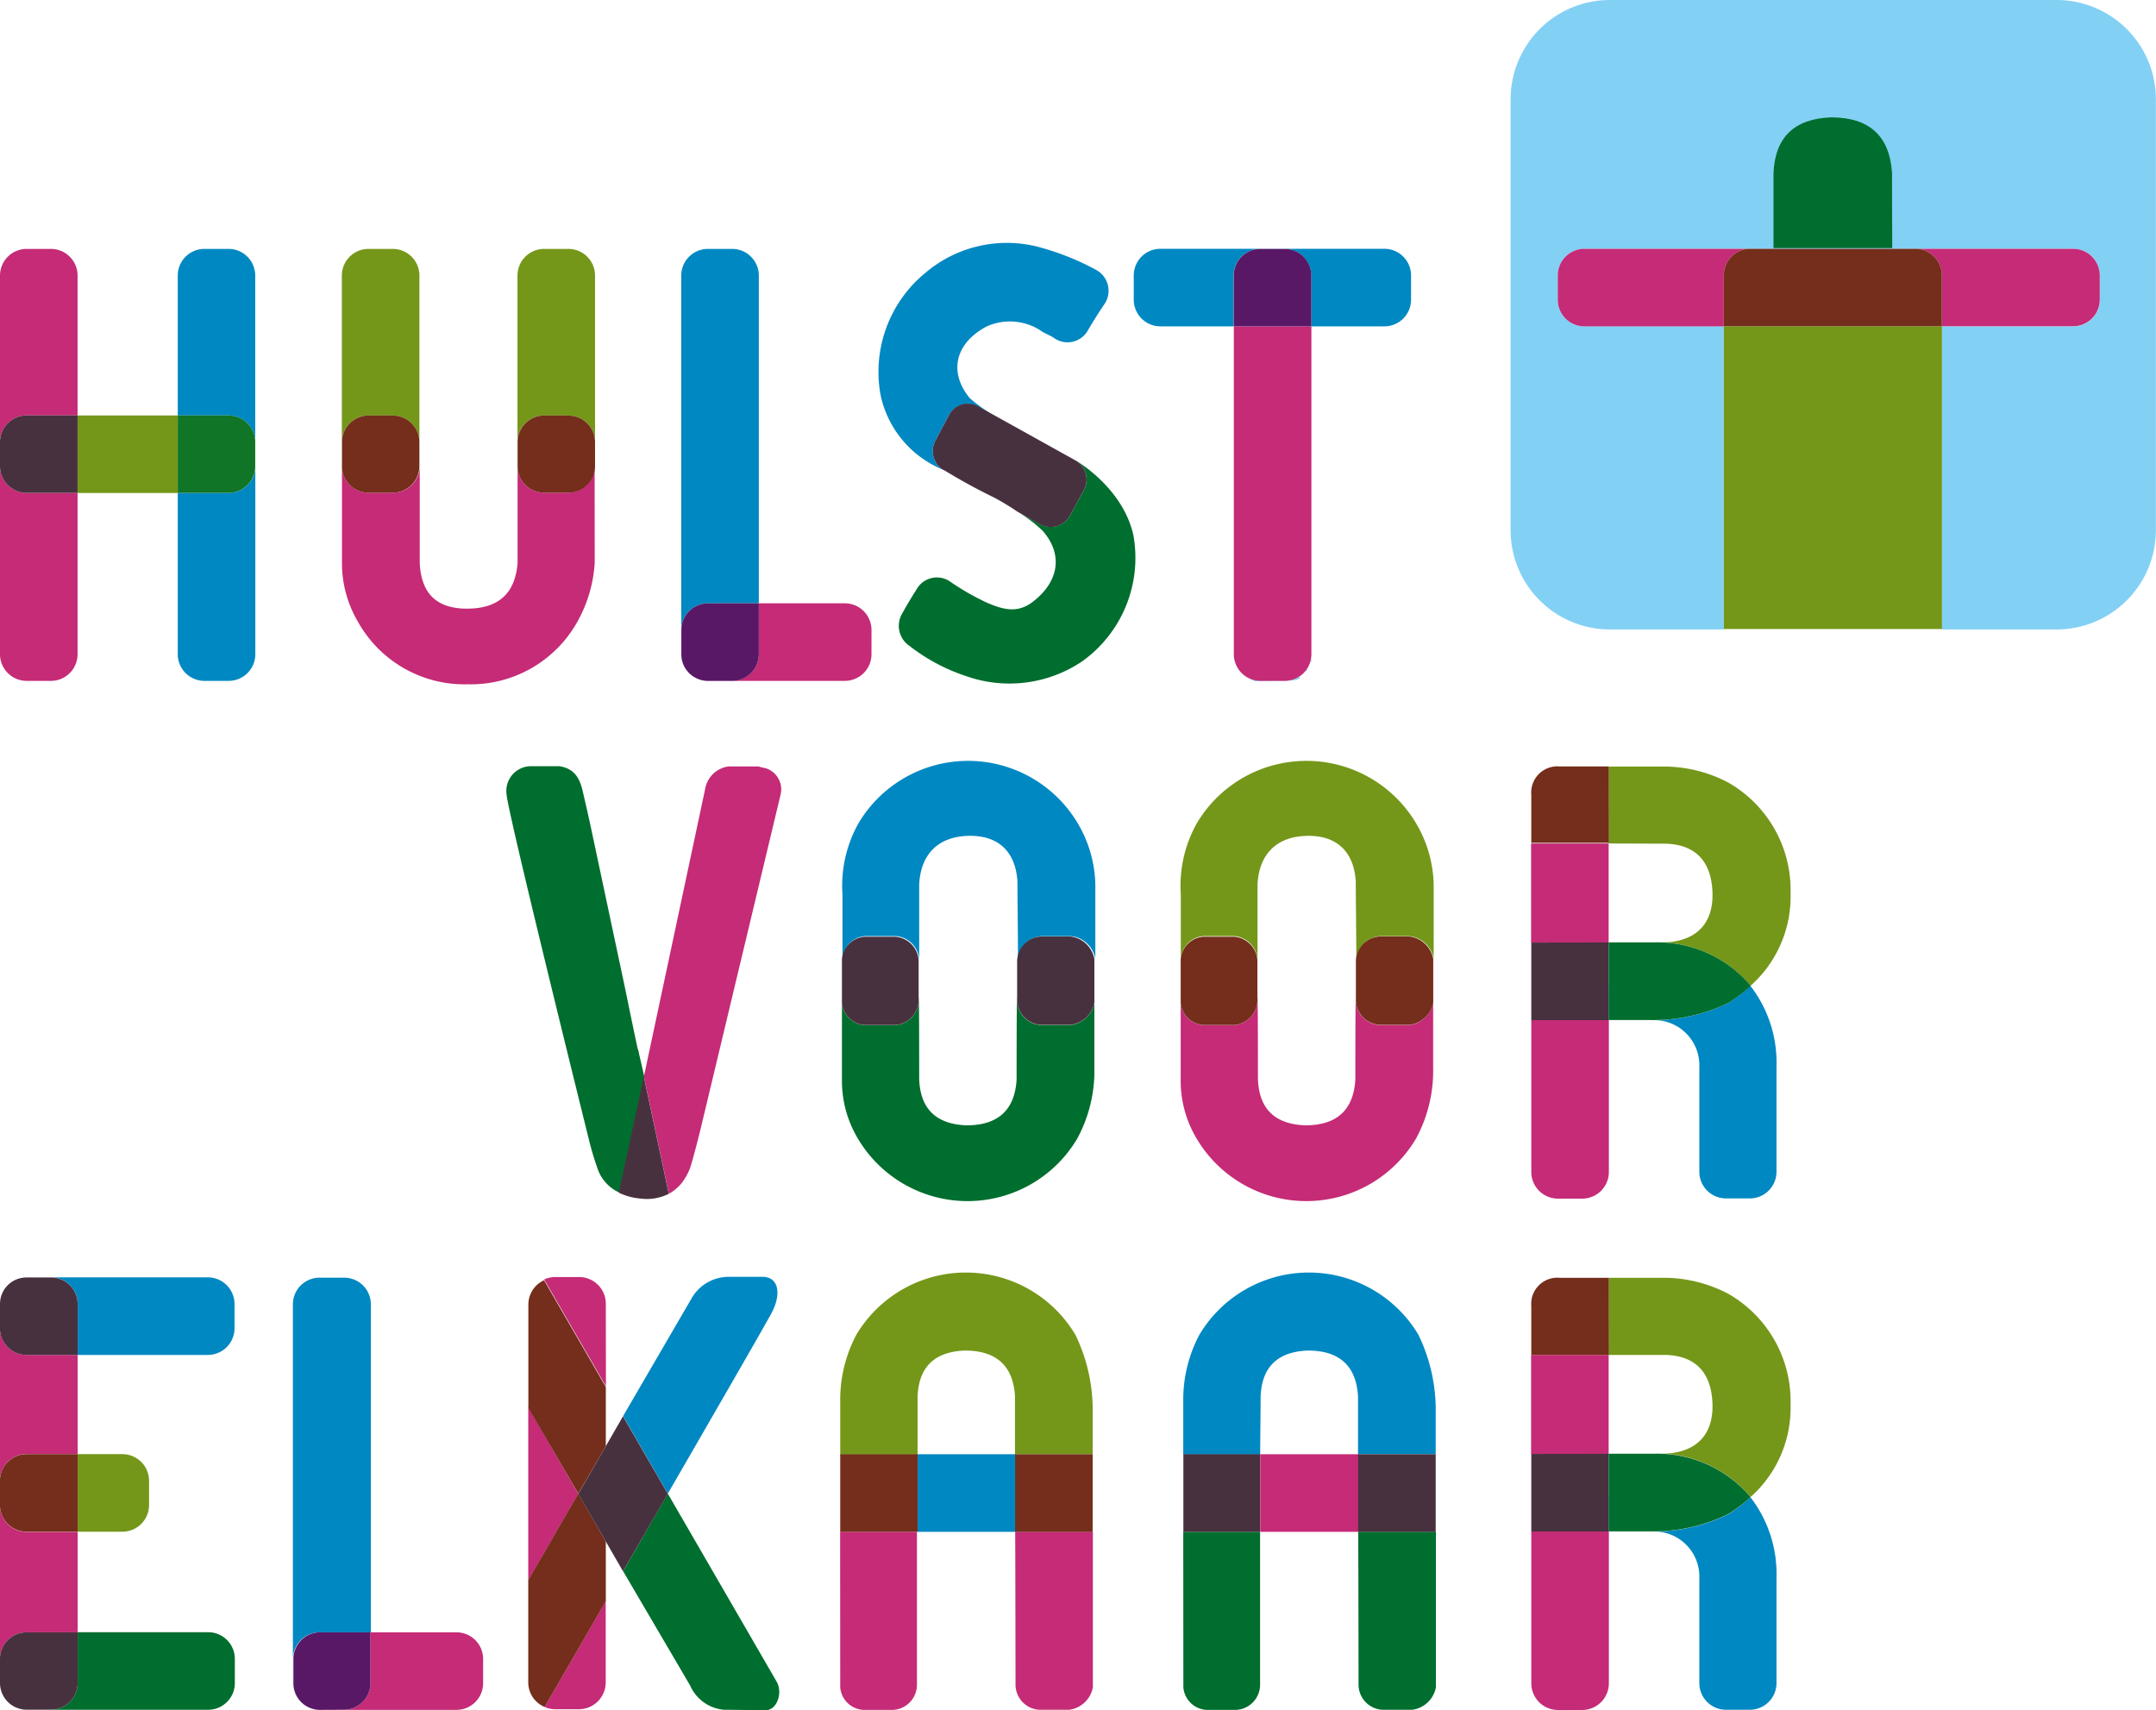 <svg xmlns="http://www.w3.org/2000/svg" viewBox="0 0 202.07 160.31"><defs><style>.cls-1{fill:#006e2e;}.cls-2{fill:#0088c2;}.cls-3{fill:#48313f;}.cls-4{fill:#c52b76;}.cls-5{fill:#749719;}.cls-6{fill:#742e1b;}.cls-7,.cls-8{fill:#009fe3;}.cls-7{opacity:0.7;}.cls-9{fill:#107527;}.cls-10{fill:#83d0f5;}.cls-11{fill:#581866;}.cls-12{fill:none;}</style></defs><title>Middel 1</title><g id="Laag_2" data-name="Laag 2"><g id="Laag_1-2" data-name="Laag 1"><path class="cls-1" d="M100.36,96.08H97.55a2.36,2.36,0,0,1-2.22-2.32c0-.7-.05-.86-.05,7.45q-.27,4.27-4.7,4.27-4.27-.16-4.43-4.32c0-8.3-.05-8.1-.05-7.39a2.36,2.36,0,0,1-2.22,2.32H81.07A2.3,2.3,0,0,1,78.91,94v7.18a10.56,10.56,0,0,0,1.51,5.57,11.95,11.95,0,0,0,20.53,0,13.31,13.31,0,0,0,1.62-6.68V94A2.6,2.6,0,0,1,100.36,96.08Z"/><path class="cls-2" d="M101,77.15a11.95,11.95,0,0,0-20.53,0,12,12,0,0,0-1.51,6.7v6a2.3,2.3,0,0,1,2.16-2.11h2.81a2.36,2.36,0,0,1,2.22,2.32c0-1,0-6.66,0-7.1.11-2.77,1.66-4.5,4.51-4.61s4.52,1.42,4.7,4.27c0,1.55.05,5.14.05,7.45a2.36,2.36,0,0,1,2.22-2.32h2.81a2.6,2.6,0,0,1,2.22,2.11V83.42A11.72,11.72,0,0,0,101,77.15Z"/><path class="cls-3" d="M81.07,96.08h2.81a2.36,2.36,0,0,0,2.22-2.32c0-.7,0-1.3,0-1.82s0-1.12,0-1.82a2.36,2.36,0,0,0-2.22-2.32H81.07a2.3,2.3,0,0,0-2.16,2.11V94A2.3,2.3,0,0,0,81.07,96.08Z"/><path class="cls-3" d="M100.36,87.78H97.55a2.36,2.36,0,0,0-2.22,2.32c0,.7,0,1.3,0,1.82s0,1.12,0,1.82a2.36,2.36,0,0,0,2.22,2.32h2.81A2.6,2.6,0,0,0,102.57,94V89.89A2.6,2.6,0,0,0,100.36,87.78Z"/><path class="cls-4" d="M132.11,96.08H129.3a2.36,2.36,0,0,1-2.22-2.32c0-.7-.05-.86-.05,7.45q-.27,4.27-4.7,4.27-4.27-.16-4.43-4.32c0-8.3-.05-8.1-.05-7.39a2.36,2.36,0,0,1-2.22,2.32h-2.81A2.3,2.3,0,0,1,110.66,94v7.18a10.56,10.56,0,0,0,1.51,5.57,11.95,11.95,0,0,0,20.53,0,13.31,13.31,0,0,0,1.62-6.68V94A2.6,2.6,0,0,1,132.11,96.08Z"/><path class="cls-5" d="M132.71,77.15a11.95,11.95,0,0,0-20.53,0,12,12,0,0,0-1.51,6.7v6a2.3,2.3,0,0,1,2.16-2.11h2.81a2.36,2.36,0,0,1,2.22,2.32c0-1,0-6.66,0-7.1.11-2.77,1.66-4.5,4.51-4.61s4.52,1.42,4.7,4.27c0,1.55.05,5.14.05,7.45a2.36,2.36,0,0,1,2.22-2.32h2.81a2.6,2.6,0,0,1,2.22,2.11V83.42A11.72,11.72,0,0,0,132.71,77.15Z"/><path class="cls-6" d="M112.82,96.08h2.81a2.36,2.36,0,0,0,2.22-2.32c0-.7,0-1.3,0-1.82s0-1.12,0-1.82a2.36,2.36,0,0,0-2.22-2.32h-2.81a2.3,2.3,0,0,0-2.16,2.11V94A2.3,2.3,0,0,0,112.82,96.08Z"/><path class="cls-6" d="M132.11,87.78H129.3a2.36,2.36,0,0,0-2.22,2.32c0,.7,0,1.3,0,1.82s0,1.12,0,1.82a2.36,2.36,0,0,0,2.22,2.32h2.81A2.6,2.6,0,0,0,134.33,94V89.89A2.6,2.6,0,0,0,132.11,87.78Z"/><path class="cls-7" d="M93.85,39.31l.53.29Z"/><path class="cls-2" d="M87.67,41.3,89,38.8a2,2,0,0,1,2.68-.66l2.13,1.18a15.8,15.8,0,0,1-2.92-2c-2-2.44-1.38-5.13,1.56-6.71a5.3,5.3,0,0,1,5,.32c.45.34,1,.5,1.35.76A2.19,2.19,0,0,0,102,30.9q.7-1.19,1.46-2.32a2.22,2.22,0,0,0-.76-3.3,24.59,24.59,0,0,0-5.43-2.15A11.79,11.79,0,0,0,86.82,25.5a12,12,0,0,0-4.27,11.62A9.75,9.75,0,0,0,88.32,44,2.1,2.1,0,0,1,87.67,41.3Z"/><path class="cls-1" d="M106.22,50.14c-.8-3.57-3.81-6-5.32-6.93a2.07,2.07,0,0,1,.7,2.7l-1.31,2.4a2.06,2.06,0,0,1-2.82.81l-2.12-1.18a13.68,13.68,0,0,1,2.38,1.82c1.9,2.17,1.58,4.76-1,6.7-1.46,1.09-2.87.62-4.3,0a23.86,23.86,0,0,1-3.46-2,2.18,2.18,0,0,0-3.08.81q-.76,1.19-1.35,2.27a2.26,2.26,0,0,0,.7,3,17.46,17.46,0,0,0,5.27,2.82A12.2,12.2,0,0,0,101.41,62,11.92,11.92,0,0,0,106.22,50.14Z"/><path class="cls-3" d="M100.29,48.31l1.31-2.4a2.07,2.07,0,0,0-.7-2.7l-7-3.89-2.13-1.18A2,2,0,0,0,89,38.8L87.67,41.3A2.1,2.1,0,0,0,88.32,44l.23.11q2.32,1.41,4.65,2.54a24.47,24.47,0,0,1,2.16,1.31l2.12,1.18A2.06,2.06,0,0,0,100.29,48.31Z"/><path class="cls-7" d="M117.83,63.81a3,3,0,0,1-.84-.19,2.91,2.91,0,0,0,.74.21h2.94l.16,0a1.81,1.81,0,0,1-.2,0Z"/><path class="cls-7" d="M117.83,63.81a3,3,0,0,1-.84-.19,2.91,2.91,0,0,0,.74.21h2.94l.16,0a1.81,1.81,0,0,1-.2,0Z"/><path class="cls-8" d="M122.91,61.92v-.15a3.44,3.44,0,0,1-.13.45C122.82,62.11,122.87,62,122.91,61.92Z"/><path class="cls-8" d="M122.53,62.78l0-.07a2.23,2.23,0,0,1-.16.24C122.44,62.89,122.49,62.85,122.53,62.78Z"/><path class="cls-8" d="M121.72,63.59h.05s0-.07.05-.11a1.74,1.74,0,0,0,.22-.17,2.41,2.41,0,0,1-1.2.48A2,2,0,0,0,121.72,63.59Z"/><path class="cls-1" d="M59.87,98.67c0-.14-.09-.29-.13-.49-.43-2-.82-3.93-1.2-5.76L55.31,77.22c-.22-1-.45-2-.7-3.08-.3-1.31-.86-2.11-2.16-2.32H49.64a2.32,2.32,0,0,0-2.16,2.65c.06,1.52,7.72,32.37,7.72,32.37a27.82,27.82,0,0,0,.88,2.9,3.83,3.83,0,0,0,2,2.06l2.31-10.87Z"/><path class="cls-4" d="M71.74,72a4.16,4.16,0,0,1-.65-.16H68.28A2.57,2.57,0,0,0,66.08,74l-5.73,26.9,2.34,11A4.36,4.36,0,0,0,63.8,111a5.41,5.41,0,0,0,.92-1.64c.48-1.6,1-3.78,1-3.78l7.45-31.14A2.08,2.08,0,0,0,71.74,72Z"/><path class="cls-3" d="M58,111.79a5.58,5.58,0,0,0,2,.55,4.58,4.58,0,0,0,2.68-.44l-2.34-11Z"/><path class="cls-2" d="M21.43,46.2H16.66V61.32a2.5,2.5,0,0,0,2.5,2.5h2.27a2.5,2.5,0,0,0,2.5-2.5V43.78A2.5,2.5,0,0,1,21.43,46.2Z"/><path class="cls-2" d="M23.92,41.36V25.83a2.5,2.5,0,0,0-2.5-2.5H19.16a2.5,2.5,0,0,0-2.5,2.5V38.94h4.77A2.5,2.5,0,0,1,23.92,41.36Z"/><rect class="cls-5" x="7.27" y="38.94" width="9.39" height="7.27"/><path class="cls-2" d="M0,41.44V43.7s0,0,0,0V41.41S0,41.43,0,41.44Z"/><path class="cls-2" d="M23.93,41.44s0-.05,0-.08v2.42s0-.05,0-.08Z"/><path class="cls-9" d="M21.43,38.94H16.66V46.2h4.77a2.5,2.5,0,0,0,2.49-2.42V41.36A2.5,2.5,0,0,0,21.43,38.94Z"/><path class="cls-4" d="M2.5,38.94H7.27V25.83a2.5,2.5,0,0,0-2.5-2.5H2.5A2.5,2.5,0,0,0,0,25.83V41.41A2.5,2.5,0,0,1,2.5,38.94Z"/><path class="cls-4" d="M0,43.73V61.32a2.5,2.5,0,0,0,2.5,2.5H4.77a2.5,2.5,0,0,0,2.5-2.5V46.2H2.5A2.5,2.5,0,0,1,0,43.73Z"/><path class="cls-3" d="M2.5,38.94A2.5,2.5,0,0,0,0,41.41v2.32A2.5,2.5,0,0,0,2.5,46.2H7.27V38.94Z"/><path class="cls-4" d="M52,160.21h2.27a2.52,2.52,0,0,0,2.5-2.52v-7.61L51.05,160A2.5,2.5,0,0,0,52,160.21Z"/><polygon class="cls-4" points="49.51 131.9 49.51 148.13 54.2 140.02 49.51 131.9"/><path class="cls-4" d="M56.78,122.2a2.5,2.5,0,0,0-2.5-2.5H52a2.48,2.48,0,0,0-1,.23l5.79,10Z"/><path class="cls-2" d="M72.29,123.12c1-1.85.68-3.44-.82-3.44H68.34a4,4,0,0,0-3.54,2.05l-6.4,11L62.59,140S71.27,125,72.29,123.12Z"/><path class="cls-6" d="M54.2,140l-4.69,8.11v9.56A2.5,2.5,0,0,0,51.05,160l5.73-9.92v-5.59Z"/><path class="cls-1" d="M62.59,140l-4.19,7.27L64.69,158a3.81,3.81,0,0,0,3.18,2.26c.81,0,3.85.05,3.85.05,1.16,0,1.64-1.7,1.08-2.67Z"/><path class="cls-6" d="M56.78,135.55V130l-5.79-10a2.5,2.5,0,0,0-1.47,2.27v9.7L54.2,140Z"/><polygon class="cls-3" points="58.39 132.75 56.78 135.55 54.2 140.02 56.78 144.49 58.39 147.28 62.59 140.02 58.39 132.75"/><path class="cls-5" d="M34.54,38.95h2.27a2.51,2.51,0,0,1,2.5,2.36V25.83a2.5,2.5,0,0,0-2.5-2.5H34.54a2.5,2.5,0,0,0-2.5,2.5V41.45s0-.08,0-.11A2.49,2.49,0,0,1,34.54,38.95Z"/><path class="cls-4" d="M55.73,43.68a2.5,2.5,0,0,1-2.5,2.5H51a2.49,2.49,0,0,1-2.49-2.4v9c-.23,2.85-1.79,4.27-4.75,4.27s-4.31-1.55-4.42-4.32V43.82a2.51,2.51,0,0,1-2.5,2.36H34.54a2.49,2.49,0,0,1-2.49-2.39v8.94a10.86,10.86,0,0,0,1.51,5.57,11.43,11.43,0,0,0,10.27,5.84A11.44,11.44,0,0,0,54.1,58.3a12.83,12.83,0,0,0,1.64-5.57Z"/><path class="cls-6" d="M34.54,46.18h2.27a2.5,2.5,0,0,0,2.5-2.5V41.45a2.5,2.5,0,0,0-2.5-2.5H34.54a2.49,2.49,0,0,0-2.49,2.39V43.8A2.49,2.49,0,0,0,34.54,46.18Z"/><path class="cls-5" d="M53.23,23.33H51a2.5,2.5,0,0,0-2.5,2.5V41.45s0-.07,0-.1A2.49,2.49,0,0,1,51,38.95h2.27a2.5,2.5,0,0,1,2.5,2.5V25.83A2.5,2.5,0,0,0,53.23,23.33Z"/><path class="cls-6" d="M51,46.18h2.27a2.5,2.5,0,0,0,2.5-2.5V41.45a2.5,2.5,0,0,0-2.5-2.5H51a2.49,2.49,0,0,0-2.49,2.4v2.44A2.49,2.49,0,0,0,51,46.18Z"/><path class="cls-2" d="M118.15,130.91q.16-4.16,4.43-4.32,4.43,0,4.7,4.27c0,2.43,0,2.08,0,5.45h7.28v-3.85a16.14,16.14,0,0,0-1.62-7.35,11.95,11.95,0,0,0-20.53,0,13,13,0,0,0-1.51,6.23v5h7.21C118.13,133,118.14,133.33,118.15,130.91Z"/><path class="cls-1" d="M127.33,157.94a2.36,2.36,0,0,0,2.22,2.32h2.81a2.6,2.6,0,0,0,2.22-2.11V143.57H127.3C127.32,149.06,127.33,157.59,127.33,157.94Z"/><path class="cls-1" d="M110.91,158.16a2.3,2.3,0,0,0,2.16,2.11h2.81a2.36,2.36,0,0,0,2.22-2.32c0-.35,0-8.88,0-14.37h-7.2Z"/><path class="cls-4" d="M118.12,136.31c0,2.43,0,4.93,0,7.27h9.2c0-2.33,0-4.83,0-7.27Z"/><path class="cls-3" d="M127.29,136.31c0,2.43,0,4.93,0,7.27h7.27v-7.27Z"/><path class="cls-3" d="M110.91,136.31v7.27h7.2c0-2.33,0-4.84,0-7.27Z"/><path class="cls-5" d="M86,130.91q.16-4.16,4.43-4.32,4.43,0,4.7,4.27c0,2.43,0,2.08,0,5.45h7.28v-3.85a16.14,16.14,0,0,0-1.62-7.35,11.95,11.95,0,0,0-20.53,0,13,13,0,0,0-1.51,6.23v5H86C86,133,86,133.33,86,130.91Z"/><path class="cls-4" d="M95.18,157.94a2.36,2.36,0,0,0,2.22,2.32h2.81a2.6,2.6,0,0,0,2.22-2.11V143.57H95.15C95.17,149.06,95.18,157.59,95.18,157.94Z"/><path class="cls-4" d="M78.75,158.16a2.3,2.3,0,0,0,2.16,2.11h2.81a2.36,2.36,0,0,0,2.22-2.32c0-.35,0-8.88,0-14.37h-7.2Z"/><path class="cls-2" d="M86,136.31c0,2.43,0,4.93,0,7.27h9.2c0-2.33,0-4.83,0-7.27Z"/><path class="cls-6" d="M95.14,136.31c0,2.43,0,4.93,0,7.27h7.27v-7.27Z"/><path class="cls-6" d="M78.75,136.31v7.27H86c0-2.33,0-4.84,0-7.27Z"/><path class="cls-4" d="M0,141.2v14.16A2.49,2.49,0,0,1,2.5,153H7.28v-9.41H2.5A2.49,2.49,0,0,1,0,141.2Z"/><path class="cls-4" d="M2.5,127A2.49,2.49,0,0,1,0,124.66v14a2.49,2.49,0,0,1,2.49-2.37H7.28V127Z"/><path class="cls-5" d="M11.47,143.57a2.5,2.5,0,0,0,2.5-2.5v-2.27a2.5,2.5,0,0,0-2.5-2.5H7.28v7.27Z"/><path class="cls-6" d="M0,138.68v2.52a2.49,2.49,0,0,0,2.49,2.37H7.28v-7.27H2.5A2.49,2.49,0,0,0,0,138.68Z"/><path class="cls-1" d="M4.78,160.25H2.51a2.5,2.5,0,0,1-2.5-2.5v-2.39s0,.08,0,.13v2.27a2.5,2.5,0,0,0,2.5,2.5h17a2.5,2.5,0,0,0,2.5-2.5v-2.27a2.5,2.5,0,0,0-2.5-2.5H7.28v4.76A2.5,2.5,0,0,1,4.78,160.25Z"/><path class="cls-3" d="M0,155.36v2.39a2.5,2.5,0,0,0,2.5,2.5H4.78a2.5,2.5,0,0,0,2.5-2.5V153H2.5A2.49,2.49,0,0,0,0,155.36Z"/><path class="cls-2" d="M7.28,122.26V127H19.48a2.5,2.5,0,0,0,2.5-2.5v-2.27a2.5,2.5,0,0,0-2.5-2.5H4.87A2.5,2.5,0,0,1,7.28,122.26Z"/><path class="cls-3" d="M2.5,127H7.28v-4.77a2.5,2.5,0,0,0-2.41-2.49H2.5A2.48,2.48,0,0,0,0,122.26v2.4A2.49,2.49,0,0,0,2.5,127Z"/><path class="cls-10" d="M192.76,0H150.89a9.31,9.31,0,0,0-9.31,9.31V49.65A9.31,9.31,0,0,0,150.89,59h10.67V30.58H148.5a2.5,2.5,0,0,1-2.5-2.5V25.82a2.5,2.5,0,0,1,2.5-2.5h15.41l.15,0h15.45l.15,0h14.65a2.5,2.5,0,0,1,2.5,2.5v2.27a2.5,2.5,0,0,1-2.5,2.5H182V59h10.75a9.31,9.31,0,0,0,9.31-9.31V9.31A9.31,9.31,0,0,0,192.76,0Z"/><path class="cls-2" d="M179.51,23.3H164.06l-.15,0h15.75Z"/><rect class="cls-5" x="161.56" y="30.58" width="20.45" height="28.38"/><path class="cls-4" d="M163.91,23.32H148.5a2.5,2.5,0,0,0-2.5,2.5v2.27a2.5,2.5,0,0,0,2.5,2.5h13.06V25.8A2.49,2.49,0,0,1,163.91,23.32Z"/><path class="cls-4" d="M182,25.8v4.78h12.3a2.5,2.5,0,0,0,2.5-2.5V25.82a2.5,2.5,0,0,0-2.5-2.5H179.66A2.49,2.49,0,0,1,182,25.8Z"/><path class="cls-2" d="M63.86,61.32V59.05a2.5,2.5,0,0,1,2.5-2.5h4.76V25.83a2.5,2.5,0,0,0-2.5-2.5H66.35a2.5,2.5,0,0,0-2.5,2.5V61.32a2.5,2.5,0,0,0,1.53,2.31A2.5,2.5,0,0,1,63.86,61.32Z"/><path class="cls-4" d="M79.18,56.55H71.12v4.76a2.5,2.5,0,0,1-2.5,2.5H66.35a2.49,2.49,0,0,1-1-.19,2.49,2.49,0,0,0,1,.2H79.18a2.5,2.5,0,0,0,2.5-2.5V59.05A2.5,2.5,0,0,0,79.18,56.55Z"/><path class="cls-11" d="M68.62,63.82a2.5,2.5,0,0,0,2.5-2.5V56.55H66.36a2.5,2.5,0,0,0-2.5,2.5v2.27a2.49,2.49,0,0,0,2.49,2.5Z"/><path class="cls-2" d="M27.46,157.76v-2.27A2.5,2.5,0,0,1,30,153h4.76V122.26a2.5,2.5,0,0,0-2.5-2.5H29.95a2.5,2.5,0,0,0-2.5,2.5v35.49A2.5,2.5,0,0,0,29,160.06,2.5,2.5,0,0,1,27.46,157.76Z"/><path class="cls-4" d="M42.78,153H34.72v4.76a2.5,2.5,0,0,1-2.5,2.5H29.95a2.49,2.49,0,0,1-1-.19,2.49,2.49,0,0,0,1,.2H42.78a2.5,2.5,0,0,0,2.5-2.5v-2.27A2.5,2.5,0,0,0,42.78,153Z"/><path class="cls-11" d="M32.22,160.26a2.5,2.5,0,0,0,2.5-2.5V153H30a2.5,2.5,0,0,0-2.5,2.5v2.27a2.49,2.49,0,0,0,2.49,2.5Z"/><path class="cls-1" d="M177.33,16.22Q177,11,171.61,11q-5.19.2-5.39,5.25c0,2.06,0,4.41,0,7h11.13C177.33,20.68,177.33,18.29,177.33,16.22Z"/><path class="cls-6" d="M179.66,23.32H163.91a2.49,2.49,0,0,0-2.35,2.48v4.78H182V25.8A2.49,2.49,0,0,0,179.66,23.32Z"/><path class="cls-12" d="M156.23,136.25q4.27-.27,4.27-4.7c-.11-2.85-1.55-4.43-4.32-4.54l-5.4,0v9.28h5.45Z"/><path class="cls-5" d="M156.18,127c2.77.11,4.21,1.69,4.32,4.54s-1.42,4.52-4.27,4.7H155a11.47,11.47,0,0,1,9.07,4.08,11.19,11.19,0,0,0,3.75-8.68A11.6,11.6,0,0,0,162,121.28a13,13,0,0,0-6.23-1.51h-5V127Z"/><path class="cls-4" d="M150.77,136.26h0V127h-7.27v9.31l7.26,0Z"/><path class="cls-4" d="M150.77,140.12v3.43h-7.25v14.23a2.5,2.5,0,0,0,2.5,2.5h2.27a2.5,2.5,0,0,0,2.5-2.5V140.23S150.77,140.16,150.77,140.12Z"/><path class="cls-3" d="M143.52,136.28v7.27h7.26v-7.28Z"/><path class="cls-6" d="M150.78,119.77h-4.61a2.45,2.45,0,0,0-2.65,2.65V127h7.27Z"/><path class="cls-2" d="M150.78,136.26h0Z"/><path class="cls-2" d="M162,141.93a16.14,16.14,0,0,1-7.35,1.62H155a4.23,4.23,0,0,1,4.27,4.39v9.82a2.5,2.5,0,0,0,2.5,2.5H164a2.5,2.5,0,0,0,2.5-2.5v-9.89a11.73,11.73,0,0,0-2.44-7.53A14.38,14.38,0,0,1,162,141.93Z"/><path class="cls-1" d="M155,136.26h-4.22v7.28h3.85a16.14,16.14,0,0,0,7.35-1.62,14.38,14.38,0,0,0,2.09-1.59A11.47,11.47,0,0,0,155,136.26Z"/><polygon class="cls-2" points="150.77 136.26 150.77 136.26 150.78 136.26 150.78 136.26 150.77 136.26"/><polygon class="cls-2" points="150.78 136.26 150.77 136.26 150.77 143.55 150.78 143.55 150.78 136.26"/><path class="cls-12" d="M156.23,88.33q4.27-.27,4.27-4.7c-.11-2.85-1.55-4.43-4.32-4.54l-5.4,0v9.28h5.45Z"/><path class="cls-5" d="M156.18,79.08c2.77.11,4.21,1.69,4.32,4.54s-1.42,4.52-4.27,4.7H155a11.47,11.47,0,0,1,9.07,4.08,11.19,11.19,0,0,0,3.75-8.68A11.6,11.6,0,0,0,162,73.36a13,13,0,0,0-6.23-1.51h-5v7.21Z"/><path class="cls-4" d="M150.77,88.33h0V79.06h-7.27v9.31l7.26,0Z"/><path class="cls-4" d="M150.77,92.19v3.43h-7.25v14.23a2.5,2.5,0,0,0,2.5,2.5h2.27a2.5,2.5,0,0,0,2.5-2.5V92.3S150.77,92.23,150.77,92.19Z"/><path class="cls-3" d="M143.52,88.35v7.27h7.26V88.34Z"/><path class="cls-6" d="M150.78,71.84h-4.61a2.45,2.45,0,0,0-2.65,2.65V79h7.27Z"/><path class="cls-2" d="M150.78,88.33h0Z"/><path class="cls-2" d="M162,94a16.14,16.14,0,0,1-7.35,1.62H155a4.23,4.23,0,0,1,4.27,4.39v9.82a2.5,2.5,0,0,0,2.5,2.5H164a2.5,2.5,0,0,0,2.5-2.5V99.94a11.73,11.73,0,0,0-2.44-7.53A14.38,14.38,0,0,1,162,94Z"/><path class="cls-1" d="M155,88.33h-4.22v7.28h3.85A16.14,16.14,0,0,0,162,94a14.38,14.38,0,0,0,2.09-1.59A11.47,11.47,0,0,0,155,88.33Z"/><polygon class="cls-2" points="150.77 88.33 150.77 88.34 150.78 88.34 150.78 88.33 150.77 88.33"/><polygon class="cls-2" points="150.78 88.34 150.77 88.34 150.77 95.62 150.78 95.62 150.78 88.34"/><path class="cls-2" d="M129.76,23.32h-21a2.5,2.5,0,0,0-2.5,2.5v2.27a2.5,2.5,0,0,0,2.5,2.5h6.86V25.83a2.5,2.5,0,0,1,2.5-2.5h2.27a2.5,2.5,0,0,1,2.5,2.5v4.76h6.86a2.5,2.5,0,0,0,2.5-2.5V25.82A2.5,2.5,0,0,0,129.76,23.32Z"/><path class="cls-4" d="M115.64,61.32a2.5,2.5,0,0,0,2.5,2.5h2.27a2.5,2.5,0,0,0,2.5-2.5V30.59h-7.27Z"/><path class="cls-11" d="M120.4,23.33h-2.27a2.5,2.5,0,0,0-2.5,2.5v4.76h7.27V25.83A2.5,2.5,0,0,0,120.4,23.33Z"/></g></g></svg>